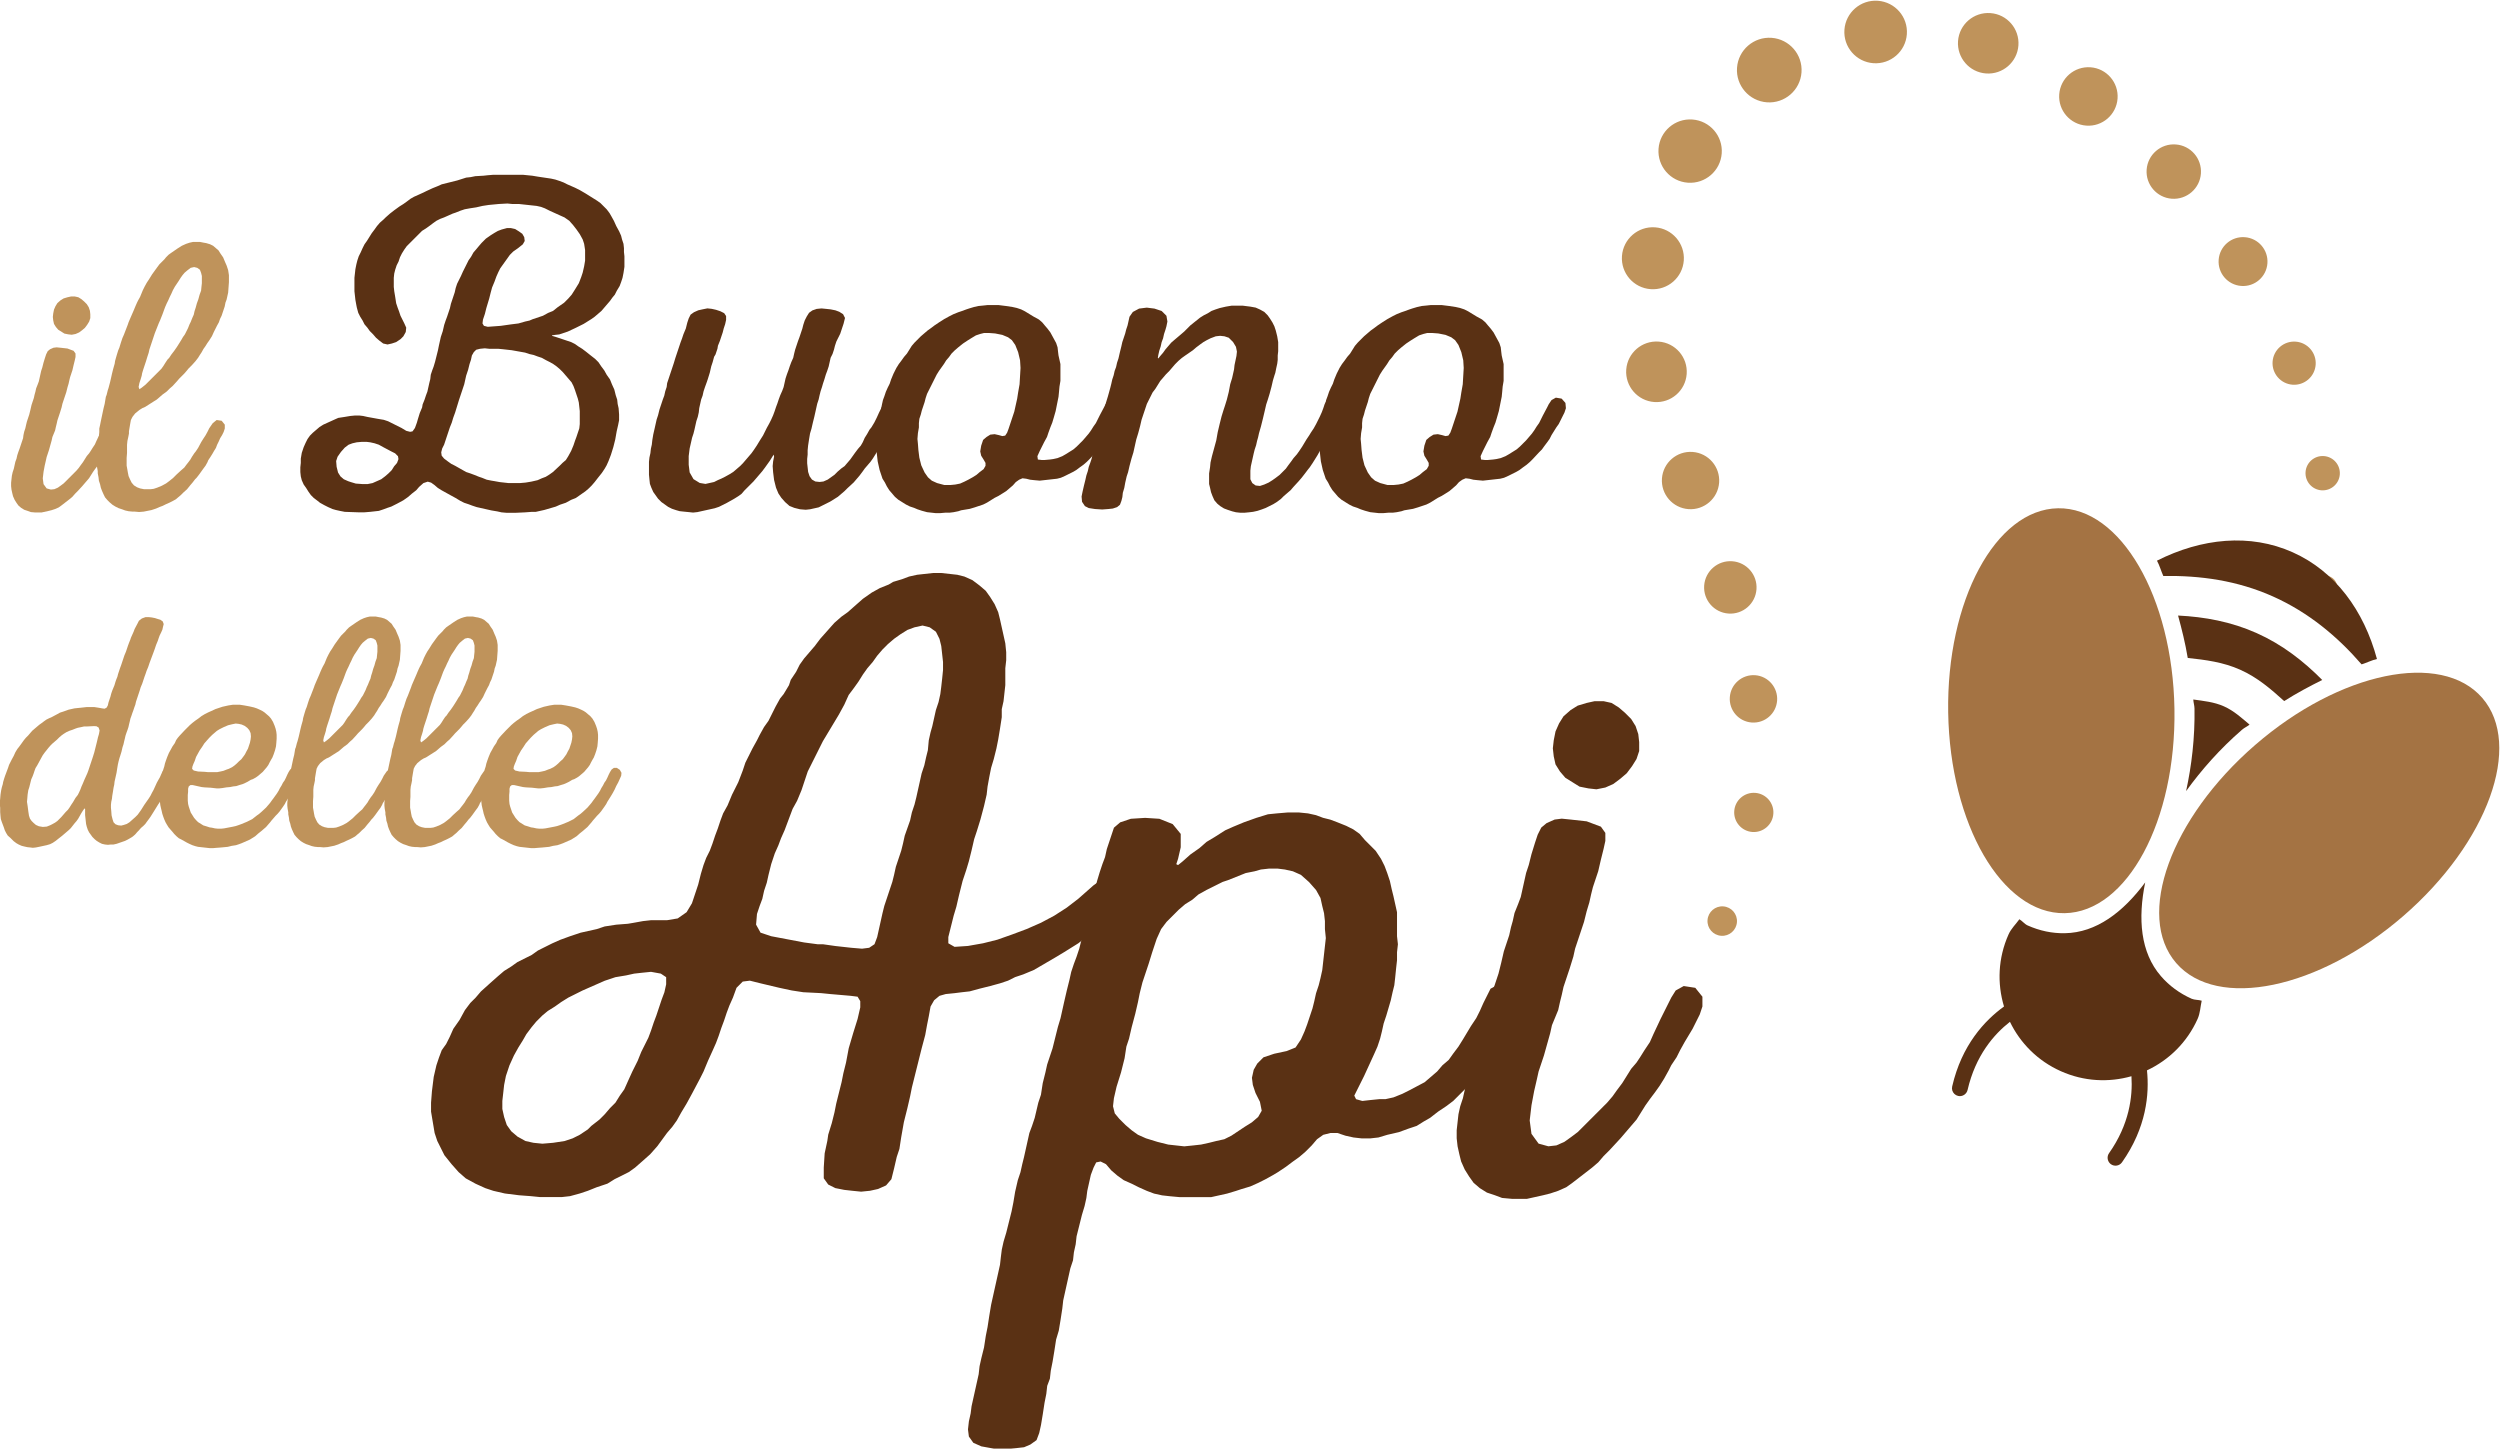 <svg xmlns="http://www.w3.org/2000/svg" xmlns:inkscape="http://www.inkscape.org/namespaces/inkscape" xmlns:sodipodi="http://sodipodi.sourceforge.net/DTD/sodipodi-0.dtd" inkscape:version="1.1 (c68e22c387, 2021-05-23)" sodipodi:docname="logo-il-buono-delle-api-minified.svg" viewBox="0 0 155.89 90.33"><defs><clipPath><path d="m0 0h174.48v174.48h-174.48z"></path></clipPath><clipPath><path d="m-81.132 338.81h344.85v-380.61h-344.85z"></path></clipPath><clipPath><path d="m263.72 338.81h-344.85v-380.61h344.85z"></path></clipPath><clipPath id="clipPath50"><path d="M 0,174.476 H 174.476 V 0 H 0 Z"></path></clipPath><clipPath><path d="m150.48 92.048h17.053v-15.701h-17.053z"></path></clipPath><clipPath><path d="m88.025 68.028h17.053v-15.701h-17.053z"></path></clipPath><clipPath><path d="m52.54 34.388h10.638v-10.753h-10.638z"></path></clipPath><clipPath><path d="m91.053 160.66h10.973v-9.245h-10.973z"></path></clipPath><clipPath><path d="m21.699 82.427h14.776v-15.108h-14.776z"></path></clipPath><clipPath><path d="m139.22 166.96h12.439v-12.718h-12.439z"></path></clipPath><clipPath><path d="m1.014 127.51h29.146v-29.146h-29.146z"></path></clipPath><clipPath><path d="m29.909 59.995h18.434v-18.434h-18.434z"></path></clipPath><clipPath><path d="m56.988 154.24h24.618v-24.617h-24.618z"></path></clipPath><clipPath><path d="m79.024 38.766h24.617v-24.618h-24.617z"></path></clipPath><clipPath><path d="m142.12 61.537h29.146v-29.146h-29.146z"></path></clipPath><clipPath><path d="m131.75 140.48h16.467v-16.466h-16.467z"></path></clipPath><clipPath><path d="m96.882 144.87h15.549v-15.549h-15.549z"></path></clipPath><clipPath><path d="m11.365 28.872h15.55v-15.549h-15.55z"></path></clipPath><clipPath><path d="m124.36 28.914h18.706v-18.706h-18.706z"></path></clipPath><clipPath><path d="m17.008 162.36h28.513v-28.513h-28.513z"></path></clipPath><clipPath id="clipPath858"><path d="M 0,174.476 H 174.476 V 0 H 0 Z"></path></clipPath></defs><g transform="matrix(1.333 0 0 -1.333 -38.372 167.26)" inkscape:groupmode="layer" inkscape:label="logo fondo"><g clip-path="url(#clipPath50)"><g transform="translate(109.3 81.701)"><path d="m0 0c0.38-0.028 0.71 0.258 0.738 0.638s-0.258 0.71-0.638 0.738c-0.38 0.027-0.71-0.258-0.738-0.639-0.028-0.38 0.258-0.71 0.638-0.737" fill="#bf935b"></path></g><g transform="translate(110.76 86.557)"><path d="m0 0c0.506-0.036 0.944 0.344 0.981 0.849 0.038 0.505-0.342 0.944-0.848 0.981-0.505 0.036-0.945-0.343-0.981-0.849-0.037-0.504 0.343-0.944 0.848-0.981" fill="#bf935b"></path></g><g transform="translate(110.73 91.678)"><path d="M 0,0 C 0.611,-0.045 1.143,0.415 1.187,1.025 1.231,1.637 0.772,2.168 0.161,2.213 -0.45,2.257 -0.981,1.798 -1.025,1.187 -1.07,0.575 -0.611,0.044 0,0" fill="#bf935b"></path></g><g transform="translate(109.64 96.775)"><path d="m0 0c0.676-0.049 1.264 0.459 1.312 1.135 0.049 0.676-0.458 1.263-1.134 1.312s-1.263-0.459-1.313-1.135c-0.049-0.675 0.459-1.263 1.135-1.312" fill="#bf935b"></path></g><g transform="translate(107.77 101.66)"><path d="m0 0c0.739-0.054 1.381 0.502 1.435 1.24 0.053 0.739-0.501 1.381-1.24 1.435s-1.382-0.502-1.435-1.24c-0.054-0.739 0.502-1.381 1.24-1.435" fill="#bf935b"></path></g><g transform="translate(106.17 106.67)"><path d="m0 0c0.781-0.057 1.46 0.53 1.517 1.311s-0.53 1.46-1.311 1.516c-0.781 0.057-1.46-0.53-1.517-1.31-0.056-0.782 0.531-1.46 1.311-1.517" fill="#bf935b"></path></g><g transform="translate(106 111.95)"><path d="M 0,0 C 0.799,-0.059 1.493,0.542 1.552,1.341 1.609,2.139 1.009,2.834 0.211,2.892 -0.588,2.95 -1.282,2.35 -1.341,1.551 -1.398,0.752 -0.799,0.058 0,0" fill="#bf935b"></path></g><g transform="translate(107.74 116.93)"><path d="m0 0c0.816-0.06 1.526 0.554 1.586 1.37 0.06 0.817-0.554 1.526-1.371 1.586s-1.527-0.554-1.585-1.37c-0.06-0.817 0.554-1.527 1.37-1.586" fill="#bf935b"></path></g><g transform="translate(111.44 120.69)"><path d="m0 0c0.833-0.061 1.558 0.566 1.618 1.399 0.061 0.833-0.565 1.557-1.398 1.618-0.833 0.06-1.558-0.566-1.618-1.399-0.061-0.833 0.565-1.556 1.398-1.618" fill="#bf935b"></path></g><g transform="translate(116.42 122.52)"><path d="m0 0c0.806-0.059 1.508 0.548 1.566 1.354 0.059 0.806-0.547 1.507-1.354 1.566s-1.508-0.547-1.566-1.354c-0.059-0.806 0.547-1.507 1.354-1.566" fill="#bf935b"></path></g><g transform="translate(121.69 122.04)"><path d="m0 0c0.779-0.057 1.458 0.529 1.515 1.31 0.056 0.78-0.53 1.458-1.31 1.514-0.78 0.057-1.458-0.529-1.515-1.309-0.056-0.78 0.53-1.458 1.31-1.515" fill="#bf935b"></path></g><g transform="translate(126.38 119.6)"><path d="M 0,0 C 0.753,-0.055 1.408,0.512 1.463,1.265 1.518,2.019 0.951,2.674 0.198,2.729 -0.556,2.783 -1.211,2.217 -1.266,1.463 -1.32,0.71 -0.754,0.055 0,0" fill="#bf935b"></path></g><g transform="translate(130.38 116.18)"><path d="m0 0c0.701-0.051 1.312 0.477 1.362 1.178 0.051 0.701-0.475 1.31-1.176 1.361-0.702 0.052-1.312-0.476-1.363-1.177s0.476-1.31 1.177-1.362" fill="#bf935b"></path></g><g transform="translate(133.63 112.1)"><path d="m0 0c0.63-0.046 1.177 0.428 1.223 1.058 0.046 0.629-0.428 1.177-1.058 1.223s-1.178-0.427-1.223-1.057c-0.046-0.63 0.427-1.178 1.058-1.224" fill="#bf935b"></path></g><g transform="translate(136.03 107.48)"><path d="m0 0c0.556-0.04 1.039 0.378 1.08 0.935 0.04 0.555-0.378 1.04-0.934 1.08s-1.04-0.378-1.081-0.934c-0.04-0.557 0.378-1.04 0.935-1.081" fill="#bf935b"></path></g><g transform="translate(137.38 102.54)"><path d="m0 0c0.442-0.032 0.827 0.3 0.859 0.742 0.033 0.443-0.3 0.827-0.743 0.86-0.442 0.032-0.827-0.3-0.859-0.743-0.032-0.442 0.301-0.827 0.743-0.859" fill="#bf935b"></path></g><g transform="translate(137.52 97.429)"><path d="m0 0c0.309-0.022 0.578 0.21 0.601 0.519 0.022 0.309-0.21 0.578-0.52 0.6-0.309 0.023-0.578-0.21-0.601-0.519-0.022-0.309 0.21-0.578 0.52-0.6" fill="#bf935b"></path></g></g><g transform="matrix(1 0 0 -1 42.984 101.69)" fill="#5a3114" aria-label="Buono"><path d="m1.93 0.157 0.628 0.022h0.292l0.269-0.022 0.404-0.045 0.202-0.067 0.179-0.067 0.202-0.067 0.269-0.135 0.292-0.157 0.224-0.157 0.179-0.157 0.202-0.157 0.135-0.157 0.202-0.179 0.202-0.067 0.157 0.045 0.157 0.112 0.157 0.135 0.179 0.112 0.404 0.224 0.247 0.135 0.224 0.135 0.179 0.09 0.202 0.067 0.179 0.067 0.202 0.067 0.696 0.157 0.269 0.045 0.202 0.045 0.247 0.022h0.381l0.471-0.022 0.292-0.022h0.202l0.404-0.09 0.538-0.157 0.202-0.09 0.269-0.09 0.247-0.135 0.224-0.09 0.449-0.314 0.157-0.135 0.135-0.135 0.135-0.157 0.157-0.202 0.179-0.224 0.135-0.202 0.09-0.157 0.09-0.202 0.112-0.292 0.112-0.359 0.09-0.359 0.067-0.381 0.067-0.292 0.045-0.224v-0.269l-0.022-0.292-0.045-0.202-0.022-0.202-0.067-0.202-0.067-0.269-0.112-0.247-0.09-0.224-0.157-0.224-0.112-0.202-0.135-0.179-0.135-0.202-0.157-0.157-0.202-0.157-0.224-0.179-0.179-0.135-0.179-0.112-0.157-0.112-0.179-0.09-0.74-0.247-0.157-0.045v-0.022l0.135-0.022 0.202-0.022 0.404-0.135 0.381-0.179 0.359-0.179 0.359-0.224 0.157-0.112 0.314-0.269 0.404-0.471 0.112-0.157 0.112-0.135 0.09-0.179 0.135-0.224 0.067-0.179 0.067-0.202 0.045-0.224 0.045-0.292v-0.494l-0.022-0.202v-0.179l-0.022-0.202-0.067-0.202-0.045-0.179-0.09-0.202-0.135-0.247-0.112-0.247-0.112-0.202-0.09-0.157-0.135-0.179-0.292-0.292-0.157-0.112-0.538-0.337-0.269-0.157-0.224-0.112-0.359-0.157-0.179-0.09-0.179-0.067-0.202-0.067-0.202-0.045-0.606-0.09-0.269-0.045-0.449-0.045h-1.369l-0.269 0.022-0.202 0.022-0.381 0.022-0.224 0.045-0.202 0.022-0.426 0.135-0.718 0.179-0.202 0.09-0.224 0.09-0.292 0.135-0.135 0.067-0.247 0.112-0.202 0.09-0.157 0.09-0.179 0.135-0.157 0.112-0.179 0.112-0.247 0.179-0.202 0.157-0.202 0.179-0.09 0.09-0.179 0.157-0.135 0.157-0.112 0.157-0.135 0.179-0.224 0.359-0.112 0.157-0.09 0.179-0.09 0.202-0.09 0.179-0.067 0.202-0.045 0.179-0.045 0.224-0.045 0.404v0.628l0.045 0.404 0.045 0.247 0.022 0.112 0.067 0.247 0.09 0.179 0.112 0.179 0.09 0.179 0.135 0.157 0.112 0.157 0.157 0.157 0.135 0.157 0.157 0.135 0.179 0.135 0.202 0.045 0.202-0.045 0.202-0.067 0.202-0.135 0.135-0.135 0.112-0.202 0.022-0.202-0.09-0.202-0.179-0.359-0.067-0.202-0.067-0.179-0.067-0.202-0.045-0.292-0.045-0.269-0.022-0.202v-0.426l0.022-0.202 0.045-0.179 0.067-0.202 0.09-0.179 0.067-0.202 0.09-0.179 0.112-0.179 0.112-0.157 0.718-0.718 0.179-0.112 0.157-0.112 0.179-0.135 0.157-0.112 0.179-0.09 0.179-0.067 0.404-0.179 0.135-0.045 0.224-0.09 0.202-0.067 0.247-0.045 0.292-0.045 0.292-0.067 0.292-0.045 0.471-0.045 0.404-0.022 0.224 0.022h0.314l0.83 0.09 0.202 0.045 0.179 0.067 0.224 0.112 0.494 0.224 0.202 0.09 0.224 0.157 0.179 0.202 0.157 0.202 0.157 0.224 0.135 0.247 0.067 0.202 0.045 0.292v0.494l-0.045 0.269-0.067 0.292-0.067 0.202-0.112 0.292-0.179 0.292-0.157 0.247-0.157 0.179-0.202 0.202-0.292 0.202-0.224 0.179-0.224 0.09-0.247 0.135-0.471 0.157-0.157 0.067-0.202 0.045-0.314 0.09-0.359 0.045-0.471 0.067-0.606 0.045-0.179-0.045-0.067-0.112 0.022-0.179 0.09-0.269 0.067-0.269 0.135-0.449 0.067-0.269 0.067-0.247 0.112-0.269 0.09-0.247 0.09-0.202 0.09-0.179 0.449-0.628 0.157-0.157 0.224-0.157 0.224-0.179 0.09-0.157-0.022-0.179-0.09-0.157-0.157-0.112-0.179-0.112-0.202-0.045h-0.179l-0.247 0.067-0.179 0.067-0.157 0.09-0.179 0.112-0.224 0.157-0.202 0.202-0.135 0.157-0.112 0.135-0.135 0.157-0.112 0.202-0.112 0.157-0.269 0.538-0.09 0.202-0.179 0.359-0.067 0.202-0.045 0.202-0.179 0.538-0.045 0.202-0.135 0.404-0.067 0.179-0.067 0.202-0.067 0.292-0.09 0.269-0.09 0.404-0.045 0.224-0.135 0.538-0.067 0.224-0.067 0.179-0.067 0.202-0.022 0.202-0.045 0.179-0.09 0.404-0.067 0.179-0.067 0.202-0.09 0.224-0.022 0.135-0.112 0.269-0.09 0.292-0.045 0.157-0.09 0.247-0.112 0.157-0.112 0.022-0.179-0.045-0.224-0.135-0.628-0.314-0.202-0.067-0.269-0.045-0.494-0.09-0.202-0.045-0.179-0.022h-0.202l-0.224 0.022-0.269 0.045-0.292 0.045-0.202 0.09-0.494 0.224-0.179 0.112-0.314 0.269-0.135 0.135-0.112 0.157-0.09 0.179-0.09 0.202-0.09 0.269-0.045 0.269v0.202l-0.022 0.202v0.224l0.022 0.202 0.045 0.179 0.09 0.202 0.112 0.157 0.112 0.179 0.112 0.157 0.135 0.135 0.179 0.135 0.112 0.09 0.202 0.112 0.179 0.09 0.202 0.09 0.157 0.045 0.202 0.045zm5.946-7.314 0.09-0.157 0.112-0.112 0.179-0.045 0.224-0.022 0.202 0.022h0.426l0.224 0.022 0.404 0.045 0.628 0.112 0.202 0.067 0.202 0.045 0.179 0.067 0.202 0.067 0.202 0.112 0.179 0.09 0.157 0.09 0.157 0.112 0.157 0.135 0.135 0.135 0.404 0.471 0.09 0.179 0.067 0.179 0.135 0.404 0.045 0.179 0.045 0.404v0.606l-0.022 0.202-0.135 0.404-0.067 0.179-0.067 0.202-0.112 0.269-0.135 0.247-0.112 0.179-0.157 0.135-0.135 0.135-0.314 0.292-0.157 0.112-0.179 0.112-0.179 0.067-0.202 0.09-0.292 0.067-0.269 0.045-0.247 0.022h-0.561l-0.404-0.045-0.247-0.045-0.135-0.022-0.224-0.045-0.224-0.09-0.135-0.045-0.224-0.09-0.179-0.067-0.202-0.067-0.516-0.292-0.179-0.09-0.157-0.112-0.179-0.135-0.112-0.135-0.022-0.157 0.045-0.179 0.09-0.179 0.269-0.808 0.09-0.224 0.067-0.224 0.09-0.247 0.179-0.583 0.247-0.74 0.09-0.404 0.09-0.269 0.067-0.269 0.067-0.202zm-5.385 4.061 0.247-0.022h0.202l0.179 0.022 0.202 0.045 0.202 0.067 0.202 0.112 0.381 0.202 0.179 0.09 0.135 0.135 0.022 0.135-0.067 0.179-0.135 0.157-0.112 0.179-0.157 0.157-0.157 0.135-0.179 0.135-0.404 0.179-0.224 0.045h-0.269l-0.292-0.022-0.224-0.067-0.135-0.045-0.202-0.09-0.157-0.135-0.112-0.179-0.067-0.269-0.022-0.269 0.067-0.202 0.157-0.224 0.179-0.202 0.179-0.135 0.179-0.067z"></path><path d="m23.806-9.267-0.157 0.112-0.112 0.179-0.09 0.179-0.067 0.202-0.045 0.179-0.135 0.404-0.067 0.179-0.135 0.404-0.045 0.179-0.045 0.202-0.09 0.202-0.067 0.179-0.067 0.202-0.067 0.179-0.067 0.202-0.09 0.404-0.067 0.179-0.09 0.202-0.067 0.179-0.067 0.202-0.067 0.179-0.067 0.202-0.067 0.179-0.09 0.202-0.09 0.179-0.112 0.202-0.179 0.359-0.157 0.247-0.135 0.224-0.135 0.202-0.112 0.157-0.404 0.471-0.135 0.135-0.314 0.269-0.179 0.112-0.202 0.112-0.179 0.09-0.157 0.067-0.179 0.09-0.404 0.09-0.269-0.045-0.292-0.179-0.179-0.314-0.045-0.359v-0.404l0.045-0.359 0.067-0.292 0.045-0.202 0.067-0.202 0.045-0.179 0.09-0.404 0.067-0.202 0.045-0.202 0.022-0.202 0.09-0.404 0.067-0.179 0.045-0.202 0.067-0.202 0.09-0.247 0.045-0.135 0.09-0.292 0.067-0.292 0.067-0.202 0.067-0.247 0.067-0.112 0.09-0.269 0.022-0.135 0.09-0.224 0.135-0.404 0.045-0.179 0.067-0.202 0.045-0.202v-0.179l-0.09-0.135-0.179-0.09-0.202-0.067-0.202-0.045-0.202-0.022-0.224 0.045-0.202 0.045-0.202 0.09-0.157 0.112-0.09 0.179-0.067 0.202-0.067 0.269-0.112 0.269-0.067 0.202-0.067 0.179-0.247 0.74-0.067 0.224-0.314 0.942-0.022 0.179-0.067 0.202-0.045 0.202-0.067 0.179-0.157 0.471-0.067 0.269-0.067 0.202-0.09 0.404-0.067 0.292-0.045 0.269-0.022 0.202-0.045 0.202-0.022 0.202-0.045 0.202-0.022 0.202v0.606l0.022 0.224 0.022 0.202 0.067 0.179 0.09 0.202 0.224 0.314 0.157 0.157 0.314 0.224 0.179 0.09 0.202 0.067 0.157 0.045 0.202 0.022 0.224 0.022 0.202 0.022 0.202-0.022 0.808-0.179 0.202-0.067 0.359-0.179 0.359-0.202 0.179-0.112 0.157-0.112 0.135-0.157 0.426-0.426 0.404-0.471 0.135-0.179 0.224-0.314 0.112-0.179 0.067-0.112 0.022 0.09-0.045 0.224-0.022 0.224 0.022 0.292 0.045 0.359 0.09 0.359 0.112 0.269 0.135 0.202 0.179 0.202 0.202 0.179 0.224 0.09 0.269 0.067 0.269 0.022 0.202-0.022 0.404-0.09 0.538-0.269 0.359-0.224 0.314-0.269 0.135-0.135 0.292-0.269 0.269-0.314 0.135-0.179 0.112-0.157 0.269-0.314 0.112-0.157 0.224-0.359 0.112-0.157 0.224-0.359 0.09-0.179 0.067-0.202 0.179-0.359 0.112-0.179 0.112-0.157 0.09-0.179 0.067-0.202-0.022-0.224-0.179-0.224-0.269-0.067-0.179 0.112-0.135 0.179-0.202 0.404-0.112 0.247-0.112 0.224-0.135 0.224-0.09 0.112-0.112 0.202-0.112 0.179-0.09 0.202-0.09 0.157-0.135 0.157-0.135 0.179-0.224 0.314-0.269 0.314-0.157 0.112-0.157 0.135-0.157 0.157-0.314 0.224-0.202 0.09-0.179 0.022-0.202-0.022-0.157-0.09-0.112-0.157-0.067-0.202-0.045-0.404v-0.202l0.022-0.202v-0.202l0.022-0.224 0.045-0.292 0.045-0.269 0.067-0.224 0.067-0.292 0.067-0.269 0.135-0.606 0.067-0.202 0.045-0.202 0.045-0.179 0.067-0.202 0.045-0.157 0.067-0.202 0.067-0.224 0.067-0.179 0.067-0.202 0.09-0.404 0.09-0.179 0.067-0.202 0.045-0.179 0.067-0.202 0.179-0.359 0.157-0.471 0.067-0.269-0.09-0.179-0.179-0.112-0.179-0.067-0.224-0.045-0.202-0.022-0.224-0.022-0.224 0.022z"></path><path d="m33.319-1.234 0.157-0.112 0.157-0.067 0.179 0.022 0.179 0.045 0.202 0.022 0.247 0.022 0.808-0.09 0.179-0.045 0.202-0.09 0.359-0.179 0.157-0.09 0.179-0.135 0.157-0.112 0.157-0.135 0.135-0.135 0.292-0.314 0.135-0.135 0.112-0.157 0.135-0.179 0.112-0.157 0.09-0.179 0.224-0.359 0.112-0.157 0.269-0.538 0.067-0.202-0.022-0.247-0.179-0.202-0.269-0.045-0.202 0.112-0.135 0.202-0.067 0.135-0.202 0.381-0.179 0.359-0.112 0.157-0.112 0.179-0.112 0.157-0.269 0.314-0.292 0.292-0.157 0.135-0.359 0.224-0.157 0.09-0.224 0.09-0.202 0.045-0.157 0.022-0.247 0.022h-0.135l-0.179-0.022-0.022-0.157 0.112-0.247 0.202-0.404 0.135-0.247 0.067-0.202 0.09-0.247 0.09-0.224 0.067-0.224 0.09-0.314 0.135-0.673 0.022-0.224 0.022-0.247 0.045-0.269v-0.785l-0.09-0.404-0.022-0.179-0.022-0.202-0.067-0.202-0.269-0.494-0.135-0.179-0.135-0.157-0.112-0.135-0.157-0.135-0.247-0.135-0.404-0.247-0.179-0.09-0.202-0.067-0.202-0.045-0.292-0.045-0.359-0.045h-0.516l-0.202 0.022-0.224 0.022-0.202 0.045-0.224 0.067-0.135 0.045-0.247 0.09-0.135 0.045-0.224 0.09-0.179 0.09-0.247 0.135-0.247 0.157-0.202 0.135-0.179 0.135-0.157 0.112-0.314 0.269-0.292 0.292-0.135 0.157-0.224 0.359-0.135 0.157-0.112 0.157-0.135 0.179-0.112 0.179-0.135 0.269-0.112 0.269-0.067 0.202-0.09 0.179-0.09 0.202-0.067 0.202-0.067 0.179-0.045 0.202-0.045 0.224-0.067 0.404-0.045 0.202-0.045 0.179-0.045 0.202v0.628l-0.022 0.202 0.022 0.224 0.045 0.404 0.09 0.404 0.135 0.404 0.112 0.179 0.09 0.179 0.112 0.179 0.269 0.314 0.157 0.135 0.359 0.224 0.179 0.09 0.202 0.067 0.157 0.067 0.202 0.067 0.247 0.067 0.404 0.045h0.202l0.247-0.022h0.202l0.179-0.022 0.224-0.045 0.135-0.045 0.404-0.067 0.224-0.067 0.404-0.135 0.179-0.09 0.359-0.224 0.179-0.09 0.359-0.224 0.314-0.269zm-4.532-2.558v-0.202l0.022-0.202 0.067-0.202 0.045-0.179 0.135-0.404 0.045-0.179 0.067-0.202 0.449-0.897 0.112-0.179 0.224-0.314 0.112-0.179 0.135-0.157 0.112-0.157 0.157-0.157 0.157-0.135 0.224-0.179 0.202-0.135 0.179-0.112 0.224-0.135 0.202-0.067 0.179-0.045h0.224l0.292 0.022 0.337 0.067 0.269 0.112 0.179 0.135 0.157 0.224 0.135 0.337 0.09 0.381 0.022 0.359-0.045 0.763-0.067 0.381-0.045 0.292-0.135 0.606-0.269 0.808-0.067 0.179-0.09 0.135-0.135 0.022-0.157-0.045-0.202-0.045-0.202 0.022-0.179 0.112-0.157 0.135-0.09 0.269-0.045 0.269 0.045 0.202 0.112 0.179 0.09 0.157v0.135l-0.09 0.157-0.179 0.135-0.157 0.135-0.179 0.112-0.202 0.112-0.179 0.09-0.202 0.09-0.224 0.045-0.224 0.022h-0.292l-0.337-0.09-0.247-0.112-0.179-0.157-0.157-0.224-0.157-0.337-0.09-0.359-0.045-0.359-0.022-0.292-0.022-0.224 0.022-0.269z"></path><path d="m42.676-8.055 0.202-0.022 0.202 0.022 0.202 0.067 0.202 0.202 0.135 0.224 0.045 0.224-0.022 0.202-0.09 0.426-0.022 0.202-0.09 0.404-0.09 0.292-0.067 0.359-0.09 0.359-0.09 0.292-0.067 0.202-0.09 0.292-0.09 0.359-0.09 0.381-0.067 0.381-0.202 0.74-0.067 0.292-0.022 0.224-0.045 0.292v0.494l0.045 0.179 0.045 0.202 0.067 0.179 0.09 0.202 0.135 0.157 0.135 0.112 0.179 0.112 0.179 0.067 0.202 0.067 0.179 0.045 0.202 0.022h0.202l0.224-0.022 0.179-0.022 0.202-0.045 0.202-0.067 0.179-0.067 0.359-0.179 0.179-0.112 0.179-0.135 0.135-0.135 0.314-0.269 0.135-0.157 0.247-0.269 0.135-0.157 0.157-0.202 0.135-0.179 0.09-0.112 0.135-0.202 0.224-0.359 0.112-0.202 0.045-0.135 0.224-0.404 0.067-0.135 0.135-0.202 0.09-0.179 0.112-0.179 0.09-0.179 0.09-0.202 0.09-0.179 0.067-0.202v-0.224l-0.179-0.224-0.292-0.067-0.202 0.135-0.112 0.179-0.067 0.202-0.067 0.179-0.09 0.202-0.179 0.359-0.112 0.202-0.135 0.202-0.067 0.112-0.135 0.202-0.202 0.337-0.135 0.202-0.112 0.157-0.157 0.179-0.112 0.157-0.135 0.179-0.112 0.157-0.292 0.292-0.179 0.135-0.157 0.112-0.179 0.112-0.202 0.09-0.202 0.067-0.202-0.022-0.157-0.112-0.09-0.179v-0.404l0.022-0.202 0.135-0.606 0.045-0.179 0.067-0.202 0.045-0.202 0.045-0.157 0.045-0.202 0.09-0.314 0.09-0.359 0.09-0.381 0.067-0.292 0.067-0.202 0.09-0.292 0.09-0.337 0.067-0.292 0.067-0.224 0.045-0.135 0.045-0.224 0.045-0.202 0.022-0.179v-0.202l0.022-0.202v-0.426l-0.045-0.269-0.067-0.269-0.067-0.202-0.09-0.179-0.112-0.179-0.112-0.157-0.157-0.157-0.202-0.112-0.202-0.09-0.247-0.045-0.359-0.045h-0.516l-0.269 0.045-0.292 0.067-0.202 0.067-0.179 0.067-0.179 0.112-0.179 0.09-0.179 0.112-0.449 0.359-0.292 0.292-0.157 0.135-0.292 0.247-0.157 0.135-0.269 0.314-0.112 0.157-0.135 0.157-0.09 0.112-0.022-0.022 0.022-0.135 0.045-0.202 0.067-0.202 0.045-0.202 0.067-0.179 0.045-0.202 0.067-0.202 0.045-0.157 0.045-0.224-0.045-0.269-0.224-0.224-0.337-0.112-0.359-0.045-0.359 0.045-0.292 0.157-0.157 0.224-0.09 0.404-0.067 0.202-0.045 0.179-0.135 0.404-0.045 0.202-0.067 0.269-0.067 0.292-0.067 0.202-0.045 0.202-0.067 0.179-0.045 0.202-0.067 0.202-0.045 0.202-0.045 0.179-0.112 0.404-0.09 0.292-0.067 0.269-0.067 0.202-0.045 0.202-0.067 0.202-0.022 0.202-0.045 0.179-0.09 0.404-0.067 0.179-0.067 0.202-0.045 0.202-0.045 0.179-0.045 0.202-0.067 0.202-0.067 0.179-0.045 0.202-0.067 0.202-0.045 0.202-0.067 0.269-0.067 0.292-0.045 0.224 0.022 0.247 0.135 0.202 0.179 0.09 0.292 0.045 0.337 0.022 0.292-0.022 0.202-0.022 0.202-0.067 0.135-0.112 0.067-0.179 0.045-0.179 0.022-0.202 0.067-0.224 0.045-0.247 0.067-0.292 0.067-0.202 0.067-0.292 0.09-0.337 0.09-0.292 0.135-0.606 0.09-0.292 0.09-0.337 0.067-0.292 0.247-0.74 0.269-0.538 0.135-0.179 0.224-0.359 0.269-0.314 0.157-0.157 0.269-0.314 0.157-0.157 0.157-0.135 0.157-0.112 0.359-0.247 0.157-0.135 0.179-0.135 0.157-0.112 0.157-0.09 0.179-0.09z"></path><path d="m54.051-1.234 0.157-0.112 0.157-0.067 0.179 0.022 0.179 0.045 0.202 0.022 0.247 0.022 0.808-0.09 0.179-0.045 0.202-0.09 0.359-0.179 0.157-0.09 0.179-0.135 0.157-0.112 0.157-0.135 0.135-0.135 0.292-0.314 0.135-0.135 0.112-0.157 0.135-0.179 0.112-0.157 0.09-0.179 0.224-0.359 0.112-0.157 0.269-0.538 0.067-0.202-0.022-0.247-0.179-0.202-0.269-0.045-0.202 0.112-0.135 0.202-0.067 0.135-0.202 0.381-0.179 0.359-0.112 0.157-0.112 0.179-0.112 0.157-0.269 0.314-0.292 0.292-0.157 0.135-0.359 0.224-0.157 0.09-0.224 0.09-0.202 0.045-0.157 0.022-0.247 0.022h-0.135l-0.179-0.022-0.022-0.157 0.112-0.247 0.202-0.404 0.135-0.247 0.067-0.202 0.09-0.247 0.09-0.224 0.067-0.224 0.09-0.314 0.135-0.673 0.022-0.224 0.022-0.247 0.045-0.269v-0.785l-0.09-0.404-0.022-0.179-0.022-0.202-0.067-0.202-0.269-0.494-0.135-0.179-0.135-0.157-0.112-0.135-0.157-0.135-0.247-0.135-0.404-0.247-0.179-0.09-0.202-0.067-0.202-0.045-0.292-0.045-0.359-0.045h-0.516l-0.202 0.022-0.224 0.022-0.202 0.045-0.224 0.067-0.135 0.045-0.247 0.09-0.135 0.045-0.224 0.09-0.179 0.09-0.247 0.135-0.247 0.157-0.202 0.135-0.179 0.135-0.157 0.112-0.314 0.269-0.292 0.292-0.135 0.157-0.224 0.359-0.135 0.157-0.112 0.157-0.135 0.179-0.112 0.179-0.135 0.269-0.112 0.269-0.067 0.202-0.09 0.179-0.09 0.202-0.067 0.202-0.067 0.179-0.045 0.202-0.045 0.224-0.067 0.404-0.045 0.202-0.045 0.179-0.045 0.202v0.628l-0.022 0.202 0.022 0.224 0.045 0.404 0.09 0.404 0.135 0.404 0.112 0.179 0.09 0.179 0.112 0.179 0.269 0.314 0.157 0.135 0.359 0.224 0.179 0.09 0.202 0.067 0.157 0.067 0.202 0.067 0.247 0.067 0.404 0.045h0.202l0.247-0.022h0.202l0.179-0.022 0.224-0.045 0.135-0.045 0.404-0.067 0.224-0.067 0.404-0.135 0.179-0.09 0.359-0.224 0.179-0.09 0.359-0.224 0.314-0.269zm-4.532-2.558v-0.202l0.022-0.202 0.067-0.202 0.045-0.179 0.135-0.404 0.045-0.179 0.067-0.202 0.449-0.897 0.112-0.179 0.224-0.314 0.112-0.179 0.135-0.157 0.112-0.157 0.157-0.157 0.157-0.135 0.224-0.179 0.202-0.135 0.179-0.112 0.224-0.135 0.202-0.067 0.179-0.045h0.224l0.292 0.022 0.337 0.067 0.269 0.112 0.179 0.135 0.157 0.224 0.135 0.337 0.09 0.381 0.022 0.359-0.045 0.763-0.067 0.381-0.045 0.292-0.135 0.606-0.269 0.808-0.067 0.179-0.09 0.135-0.135 0.022-0.157-0.045-0.202-0.045-0.202 0.022-0.179 0.112-0.157 0.135-0.09 0.269-0.045 0.269 0.045 0.202 0.112 0.179 0.09 0.157v0.135l-0.09 0.157-0.179 0.135-0.157 0.135-0.179 0.112-0.202 0.112-0.179 0.09-0.202 0.09-0.224 0.045-0.224 0.022h-0.292l-0.337-0.09-0.247-0.112-0.179-0.157-0.157-0.224-0.157-0.337-0.09-0.359-0.045-0.359-0.022-0.292-0.022-0.224 0.022-0.269z"></path></g><g clip-path="url(#clipPath858)"><g transform="translate(119.92 92.143)"><path d="m0 0c-0.085 5.229 2.215 9.509 5.137 9.557 2.923 0.047 5.361-4.154 5.447-9.384 0.086-5.231-2.214-9.509-5.137-9.557s-5.361 4.154-5.447 9.384" fill="#a47343"></path></g><g transform="translate(141.21 82.627)"><path d="m0 0c3.954 3.425 5.607 7.992 3.693 10.202-1.914 2.209-6.671 1.224-10.624-2.202-3.954-3.425-5.607-7.992-3.693-10.201 1.914-2.21 6.67-1.224 10.624 2.201" fill="#a47343"></path></g><g transform="translate(132.82 92.434)"><path d="m0 0c-0.467 0.208-0.952 0.252-1.435 0.321 7e-3 -0.148 0.054-0.271 0.057-0.423 0.022-1.376-0.134-2.666-0.393-3.862 0.718 0.991 1.576 1.968 2.615 2.869 0.114 0.1 0.238 0.146 0.353 0.241-0.373 0.314-0.73 0.645-1.197 0.854" fill="#5a3114"></path></g><g transform="translate(135.11 97.576)"><path d="m0 0c1.671-0.747 3.022-1.878 4.148-3.178 0.239 0.074 0.484 0.199 0.719 0.251-0.609 2.262-1.948 4.101-3.942 4.992-1.994 0.892-4.257 0.663-6.349-0.392 0.12-0.215 0.192-0.485 0.297-0.717 1.717 0.03 3.458-0.21 5.127-0.956" fill="#5a3114"></path></g><g transform="translate(134.35 95.861)"><path d="m0 0c-1.197 0.535-2.439 0.761-3.677 0.821 0.175-0.639 0.338-1.292 0.453-1.984 0.828-0.088 1.659-0.194 2.457-0.552 0.801-0.357 1.437-0.906 2.054-1.465 0.592 0.376 1.187 0.691 1.78 0.987-0.871 0.881-1.869 1.658-3.067 2.193" fill="#5a3114"></path></g><g transform="translate(128.05 71.104)"><path d="m0 0c1.146 1.627 1.284 3.198 1.169 4.302 1.016 0.476 1.874 1.302 2.368 2.406 0.124 0.277 0.128 0.567 0.192 0.852-0.147 0.048-0.331 0.031-0.47 0.092-0.564 0.252-1.05 0.608-1.437 1.057-0.962 1.11-1.083 2.689-0.736 4.385-1.032-1.389-2.289-2.353-3.758-2.376-0.593-0.012-1.182 0.113-1.745 0.365-0.14 0.063-0.248 0.211-0.383 0.288-0.17-0.237-0.383-0.433-0.507-0.711-0.493-1.104-0.536-2.295-0.212-3.37-0.899-0.649-1.978-1.801-2.424-3.74-0.031-0.132 0.012-0.262 0.103-0.35 0.046-0.045 0.107-0.078 0.174-0.094 0.198-0.046 0.397 0.08 0.443 0.279 0.372 1.609 1.23 2.601 1.982 3.188 0.479-0.991 1.296-1.826 2.381-2.31 1.082-0.484 2.246-0.536 3.303-0.235 0.063-0.955-0.103-2.259-1.048-3.6-0.107-0.153-0.083-0.356 0.045-0.481 0.014-0.012 0.028-0.025 0.043-0.036 0.168-0.118 0.4-0.078 0.517 0.089" fill="#5a3114"></path></g></g><g transform="matrix(1 0 0 -1 29.088 85.974)" fill="#bf935b" aria-label="delle"><path d="m0.819-4.883-0.155 0.216-0.093 0.124-0.062 0.077-0.093 0.155-0.077 0.17-0.093 0.17-0.124 0.247-0.046 0.139-0.139 0.371-0.046 0.139-0.046 0.155-0.015 0.093-0.046 0.155-0.031 0.139-0.031 0.201-0.015 0.185-0.015 0.155v0.139l0.015 0.139v0.201l0.015 0.185 0.015 0.139 0.046 0.139 0.093 0.247 0.046 0.139 0.062 0.124 0.077 0.124 0.139 0.124 0.139 0.139 0.124 0.093 0.108 0.062 0.139 0.062 0.124 0.031 0.139 0.031 0.139 0.015 0.124 0.015 0.139-0.015 0.155-0.031 0.355-0.077 0.155-0.046 0.124-0.062 0.139-0.093 0.155-0.124 0.139-0.108 0.325-0.278 0.093-0.093 0.17-0.216 0.093-0.108 0.077-0.108 0.139-0.247 0.077-0.124 0.077-0.108 0.031 0.015v0.294l0.046 0.417 0.031 0.124 0.046 0.139 0.062 0.124 0.155 0.216 0.108 0.108 0.093 0.077 0.124 0.077 0.124 0.062 0.139 0.031 0.139 0.015 0.139-0.015h0.124l0.139-0.031 0.402-0.139 0.124-0.062 0.108-0.062 0.124-0.077 0.108-0.093 0.108-0.124 0.062-0.062 0.108-0.124 0.108-0.093 0.093-0.093 0.077-0.108 0.093-0.124 0.077-0.108 0.155-0.247 0.201-0.325 0.093-0.139 0.185-0.371 0.062-0.093 0.093-0.201 0.093-0.17 0.077-0.155 0.077-0.185v-0.201l-0.108-0.155-0.185-0.031-0.17 0.124-0.077 0.17-0.062 0.139-0.062 0.108-0.077 0.139-0.155 0.34-0.077 0.139-0.062 0.124-0.077 0.124-0.216 0.309-0.155 0.247-0.155 0.216-0.108 0.108-0.278 0.247-0.124 0.077-0.139 0.046-0.124 0.031-0.139-0.015-0.124-0.046-0.093-0.093-0.046-0.139-0.046-0.185-0.015-0.201-0.015-0.155v-0.139l0.015-0.139 0.031-0.139 0.015-0.139 0.031-0.185 0.031-0.201 0.031-0.139 0.015-0.139 0.093-0.417 0.031-0.201 0.031-0.185 0.031-0.139 0.046-0.17 0.031-0.093 0.062-0.201 0.046-0.201 0.046-0.139 0.031-0.139 0.031-0.124 0.031-0.139 0.046-0.139 0.046-0.124 0.046-0.139 0.031-0.139 0.031-0.124 0.031-0.139 0.046-0.124 0.046-0.139 0.046-0.124 0.046-0.139 0.046-0.124 0.031-0.139 0.17-0.51 0.046-0.155 0.077-0.185 0.108-0.325 0.046-0.124 0.046-0.139 0.077-0.185 0.062-0.185 0.185-0.494 0.062-0.17 0.062-0.185 0.077-0.185 0.046-0.139 0.046-0.124 0.062-0.124 0.062-0.139 0.031-0.139 0.031-0.124-0.046-0.124-0.108-0.077-0.155-0.046-0.093-0.031-0.155-0.031-0.139-0.015h-0.155l-0.17 0.062-0.139 0.108-0.062 0.124-0.139 0.263-0.046 0.124-0.124 0.278-0.031 0.093-0.062 0.155-0.046 0.124-0.093 0.278-0.077 0.185-0.155 0.464-0.046 0.124-0.093 0.278-0.031 0.124-0.062 0.155-0.031 0.093-0.046 0.155-0.108 0.263-0.046 0.139-0.031 0.124-0.093 0.278-0.031 0.139-0.062 0.108-0.093 0.046-0.108-0.015-0.17-0.031-0.201-0.031h-0.355l-0.278 0.031-0.155 0.015-0.139 0.015-0.278 0.062-0.124 0.046-0.278 0.093-0.139 0.077-0.232 0.124-0.139 0.062-0.124 0.062-0.108 0.077-0.124 0.093-0.108 0.077-0.325 0.278-0.185 0.216-0.108 0.108zm3.384-0.649 0.108 0.062 0.046 0.139-0.031 0.17-0.046 0.155-0.046 0.201-0.124 0.494-0.062 0.201-0.216 0.649-0.046 0.124-0.062 0.139-0.077 0.17-0.077 0.185-0.062 0.139-0.046 0.124-0.062 0.139-0.062 0.124-0.108 0.139-0.108 0.185-0.093 0.139-0.077 0.124-0.077 0.108-0.108 0.108-0.093 0.108-0.108 0.124-0.185 0.185-0.108 0.077-0.139 0.077-0.093 0.046-0.155 0.062-0.185 0.015-0.185-0.031-0.139-0.062-0.108-0.093-0.093-0.093-0.077-0.108-0.046-0.139-0.031-0.201-0.031-0.247-0.031-0.201 0.015-0.155 0.015-0.185 0.031-0.201 0.046-0.139 0.093-0.371 0.062-0.139 0.046-0.124 0.046-0.139 0.046-0.124 0.077-0.124 0.185-0.34 0.077-0.139 0.077-0.108 0.185-0.232 0.093-0.108 0.093-0.093 0.216-0.185 0.108-0.108 0.108-0.093 0.108-0.077 0.124-0.077 0.139-0.062 0.139-0.046 0.155-0.062 0.093-0.031 0.155-0.031 0.139-0.031h0.139l0.294-0.015z"></path><path d="m12.316-3.848 0.077-0.139 0.046-0.077 0.062-0.155 0.062-0.185 0.046-0.185 0.015-0.155 0.015-0.201v-0.185l-0.015-0.139-0.031-0.139-0.046-0.139-0.077-0.185-0.093-0.155-0.093-0.108-0.216-0.185-0.093-0.062-0.124-0.062-0.139-0.062-0.139-0.046-0.201-0.046-0.247-0.046-0.201-0.031h-0.34l-0.201 0.031-0.278 0.062-0.325 0.108-0.201 0.093-0.139 0.062-0.155 0.077-0.155 0.093-0.139 0.108-0.155 0.108-0.139 0.108-0.124 0.108-0.232 0.232-0.232 0.247-0.093 0.108-0.077 0.108-0.062 0.139-0.108 0.155-0.093 0.17-0.077 0.139-0.077 0.185-0.062 0.17-0.046 0.139-0.031 0.139-0.046 0.139-0.031 0.139-0.046 0.124-0.093 0.417v0.139l-0.015 0.139v0.294l0.046 0.417 0.031 0.139 0.031 0.124 0.031 0.139 0.046 0.139 0.046 0.124 0.062 0.139 0.062 0.108 0.077 0.124 0.093 0.108 0.108 0.124 0.062 0.077 0.108 0.108 0.108 0.093 0.124 0.062 0.247 0.139 0.124 0.062 0.139 0.062 0.139 0.046 0.124 0.031 0.556 0.062h0.139l0.17-0.015 0.201-0.015 0.325-0.031 0.185-0.046 0.201-0.031 0.139-0.046 0.124-0.046 0.386-0.17 0.247-0.155 0.139-0.124 0.155-0.124 0.216-0.185 0.093-0.108 0.108-0.124 0.046-0.062 0.108-0.124 0.093-0.108 0.093-0.093 0.093-0.108 0.155-0.216 0.093-0.139 0.046-0.093 0.155-0.247 0.093-0.155 0.093-0.17 0.077-0.17 0.093-0.17 0.077-0.17 0.062-0.139 0.015-0.139-0.077-0.139-0.139-0.093h-0.139l-0.108 0.077-0.077 0.124-0.062 0.124-0.062 0.139-0.062 0.124-0.077 0.108-0.062 0.124-0.077 0.124-0.062 0.124-0.077 0.124-0.155 0.216-0.093 0.124-0.077 0.108-0.185 0.216-0.216 0.201-0.108 0.093-0.108 0.077-0.216 0.17-0.247 0.124-0.263 0.108-0.124 0.046-0.139 0.046-0.139 0.031-0.402 0.077-0.139 0.015h-0.155l-0.139-0.015-0.139-0.031-0.108-0.015-0.139-0.046-0.155-0.046-0.247-0.155-0.093-0.093-0.093-0.108-0.155-0.247-0.093-0.278-0.031-0.124-0.015-0.155v-0.263l0.015-0.155v-0.139l0.031-0.108 0.077-0.062h0.108l0.417 0.093 0.139 0.015 0.278 0.015 0.278 0.031h0.139l0.139-0.015 0.185-0.031 0.17-0.015 0.155-0.031 0.139-0.015 0.139-0.046 0.155-0.046 0.139-0.062 0.093-0.046 0.155-0.093 0.093-0.031 0.139-0.077 0.108-0.077 0.216-0.185 0.185-0.216 0.077-0.108zm-1.746-1.777 0.155-0.031 0.139 0.015 0.139 0.031 0.139 0.062 0.124 0.093 0.093 0.108 0.062 0.139 0.015 0.155-0.015 0.139-0.031 0.155-0.093 0.278-0.077 0.139-0.062 0.124-0.077 0.108-0.093 0.124-0.108 0.093-0.108 0.108-0.108 0.093-0.108 0.077-0.155 0.077-0.093 0.031-0.155 0.062-0.139 0.031-0.155 0.031h-0.433l-0.155-0.015-0.309-0.015-0.201-0.046-0.077-0.077 0.015-0.108 0.046-0.124 0.062-0.139 0.062-0.185 0.093-0.17 0.077-0.139 0.108-0.155 0.108-0.17 0.108-0.124 0.124-0.139 0.139-0.139 0.216-0.185 0.124-0.077 0.185-0.093 0.216-0.093z"></path><path d="m18.079-7.587 0.062-0.124 0.124-0.371 0.031-0.155 0.046-0.124 0.062-0.278 0.031-0.417v-0.278l-0.031-0.201-0.062-0.185-0.062-0.139-0.077-0.185-0.108-0.155-0.077-0.124-0.216-0.185-0.124-0.062-0.155-0.046-0.093-0.015-0.155-0.031h-0.278l-0.139 0.031-0.139 0.046-0.17 0.077-0.17 0.108-0.247 0.17-0.108 0.077-0.108 0.108-0.062 0.077-0.201 0.201-0.093 0.124-0.201 0.278-0.124 0.201-0.093 0.139-0.077 0.139-0.077 0.155-0.108 0.263-0.077 0.139-0.046 0.093-0.062 0.139-0.077 0.185-0.108 0.247-0.093 0.216-0.031 0.093-0.155 0.402-0.062 0.139-0.062 0.185-0.062 0.201-0.046 0.108-0.062 0.201-0.062 0.216-0.015 0.108-0.062 0.216-0.046 0.185-0.031 0.139-0.046 0.201-0.062 0.232-0.031 0.093-0.046 0.185-0.031 0.077-0.046 0.278-0.046 0.185-0.108 0.51-0.031 0.155-0.031 0.139v0.139l-0.015 0.185-0.046 0.34-0.015 0.201v0.093l-0.015 0.155-0.015 0.139v0.139l0.015 0.139 0.031 0.17v0.093l0.031 0.155 0.015 0.139 0.046 0.139 0.031 0.139 0.046 0.124 0.062 0.139 0.062 0.124 0.093 0.108 0.093 0.093 0.108 0.093 0.124 0.077 0.124 0.062 0.139 0.046 0.124 0.046 0.139 0.031 0.155 0.015h0.093l0.17 0.015 0.185-0.015 0.309-0.062 0.185-0.062 0.139-0.062 0.124-0.046 0.124-0.062 0.139-0.062 0.124-0.062 0.139-0.077 0.108-0.093 0.093-0.077 0.108-0.108 0.139-0.124 0.124-0.155 0.093-0.108 0.108-0.139 0.062-0.062 0.108-0.139 0.155-0.216 0.093-0.124 0.077-0.139 0.031-0.077 0.093-0.139 0.077-0.124 0.062-0.108 0.077-0.124 0.046-0.124 0.062-0.124 0.062-0.139 0.077-0.124 0.062-0.124 0.046-0.139v-0.155l-0.124-0.155-0.201-0.031-0.155 0.124-0.139 0.201-0.077 0.155-0.077 0.139-0.093 0.139-0.077 0.124-0.124 0.232-0.093 0.139-0.062 0.077-0.093 0.139-0.062 0.108-0.093 0.124-0.062 0.077-0.093 0.124-0.124 0.108-0.185 0.17-0.139 0.139-0.155 0.124-0.124 0.093-0.17 0.093-0.185 0.077-0.139 0.046-0.124 0.015h-0.263l-0.155-0.031-0.124-0.046-0.124-0.077-0.093-0.108-0.062-0.124-0.062-0.139-0.031-0.155-0.015-0.093-0.031-0.17v-0.309l0.015-0.201v-0.325l0.015-0.155 0.031-0.139 0.031-0.155v-0.093l0.046-0.278 0.031-0.17 0.062-0.124 0.108-0.139 0.17-0.139 0.124-0.077 0.108-0.046 0.34-0.216 0.124-0.077 0.232-0.201 0.17-0.124 0.124-0.124 0.108-0.093 0.17-0.185 0.093-0.108 0.201-0.201 0.108-0.124 0.062-0.077 0.139-0.139 0.139-0.155 0.108-0.139 0.077-0.124 0.062-0.093 0.077-0.139 0.077-0.108 0.077-0.124 0.077-0.108 0.108-0.17 0.077-0.17 0.124-0.247 0.077-0.139zm-2.457 0.185 0.062-0.139 0.093-0.232 0.062-0.17 0.046-0.124 0.062-0.139 0.062-0.124 0.062-0.139 0.062-0.124 0.062-0.139 0.077-0.139 0.155-0.232 0.077-0.124 0.077-0.108 0.077-0.093 0.108-0.093 0.139-0.108 0.139-0.031 0.124 0.031 0.108 0.077 0.046 0.124 0.031 0.124v0.294l-0.015 0.139-0.015 0.155-0.062 0.17-0.046 0.17-0.062 0.17-0.046 0.17-0.046 0.139-0.031 0.139-0.062 0.139-0.062 0.155-0.046 0.093-0.062 0.155-0.124 0.247-0.077 0.108-0.062 0.108-0.077 0.124-0.108 0.17-0.108 0.155-0.108 0.139-0.093 0.139-0.062 0.062-0.093 0.139-0.077 0.124-0.077 0.108-0.634 0.634-0.155 0.124-0.093 0.062-0.031-0.093 0.031-0.155 0.046-0.139 0.046-0.155 0.015-0.093 0.046-0.155 0.108-0.325 0.062-0.201 0.046-0.139 0.031-0.139 0.216-0.649z"></path><path d="m22.622-7.587 0.062-0.124 0.124-0.371 0.031-0.155 0.046-0.124 0.062-0.278 0.031-0.417v-0.278l-0.031-0.201-0.062-0.185-0.062-0.139-0.077-0.185-0.108-0.155-0.077-0.124-0.216-0.185-0.124-0.062-0.155-0.046-0.093-0.015-0.155-0.031h-0.278l-0.139 0.031-0.139 0.046-0.17 0.077-0.17 0.108-0.247 0.17-0.108 0.077-0.108 0.108-0.062 0.077-0.201 0.201-0.093 0.124-0.201 0.278-0.124 0.201-0.093 0.139-0.077 0.139-0.077 0.155-0.108 0.263-0.077 0.139-0.046 0.093-0.062 0.139-0.077 0.185-0.108 0.247-0.093 0.216-0.031 0.093-0.155 0.402-0.062 0.139-0.062 0.185-0.062 0.201-0.046 0.108-0.062 0.201-0.062 0.216-0.015 0.108-0.062 0.216-0.046 0.185-0.031 0.139-0.046 0.201-0.062 0.232-0.031 0.093-0.046 0.185-0.031 0.077-0.046 0.278-0.046 0.185-0.108 0.51-0.031 0.155-0.031 0.139v0.139l-0.015 0.185-0.046 0.34-0.015 0.201v0.093l-0.015 0.155-0.015 0.139v0.139l0.015 0.139 0.031 0.17v0.093l0.031 0.155 0.015 0.139 0.046 0.139 0.031 0.139 0.046 0.124 0.062 0.139 0.062 0.124 0.093 0.108 0.093 0.093 0.108 0.093 0.124 0.077 0.124 0.062 0.139 0.046 0.124 0.046 0.139 0.031 0.155 0.015h0.093l0.17 0.015 0.185-0.015 0.309-0.062 0.185-0.062 0.139-0.062 0.124-0.046 0.124-0.062 0.139-0.062 0.124-0.062 0.139-0.077 0.108-0.093 0.093-0.077 0.108-0.108 0.139-0.124 0.124-0.155 0.093-0.108 0.108-0.139 0.062-0.062 0.108-0.139 0.155-0.216 0.093-0.124 0.077-0.139 0.031-0.077 0.093-0.139 0.077-0.124 0.062-0.108 0.077-0.124 0.046-0.124 0.062-0.124 0.062-0.139 0.077-0.124 0.062-0.124 0.046-0.139v-0.155l-0.124-0.155-0.201-0.031-0.155 0.124-0.139 0.201-0.077 0.155-0.077 0.139-0.093 0.139-0.077 0.124-0.124 0.232-0.093 0.139-0.062 0.077-0.093 0.139-0.062 0.108-0.093 0.124-0.062 0.077-0.093 0.124-0.124 0.108-0.185 0.17-0.139 0.139-0.155 0.124-0.124 0.093-0.17 0.093-0.185 0.077-0.139 0.046-0.124 0.015h-0.263l-0.155-0.031-0.124-0.046-0.124-0.077-0.093-0.108-0.062-0.124-0.062-0.139-0.031-0.155-0.015-0.093-0.031-0.17v-0.309l0.015-0.201v-0.325l0.015-0.155 0.031-0.139 0.031-0.155v-0.093l0.046-0.278 0.031-0.17 0.062-0.124 0.108-0.139 0.17-0.139 0.124-0.077 0.108-0.046 0.34-0.216 0.124-0.077 0.232-0.201 0.17-0.124 0.124-0.124 0.108-0.093 0.17-0.185 0.093-0.108 0.201-0.201 0.108-0.124 0.062-0.077 0.139-0.139 0.139-0.155 0.108-0.139 0.077-0.124 0.062-0.093 0.077-0.139 0.077-0.108 0.077-0.124 0.077-0.108 0.108-0.17 0.077-0.17 0.124-0.247 0.077-0.139zm-2.457 0.185 0.062-0.139 0.093-0.232 0.062-0.17 0.046-0.124 0.062-0.139 0.062-0.124 0.062-0.139 0.062-0.124 0.062-0.139 0.077-0.139 0.155-0.232 0.077-0.124 0.077-0.108 0.077-0.093 0.108-0.093 0.139-0.108 0.139-0.031 0.124 0.031 0.108 0.077 0.046 0.124 0.031 0.124v0.294l-0.015 0.139-0.015 0.155-0.062 0.17-0.046 0.17-0.062 0.17-0.046 0.17-0.046 0.139-0.031 0.139-0.062 0.139-0.062 0.155-0.046 0.093-0.062 0.155-0.124 0.247-0.077 0.108-0.062 0.108-0.077 0.124-0.108 0.17-0.108 0.155-0.108 0.139-0.093 0.139-0.062 0.062-0.093 0.139-0.077 0.124-0.077 0.108-0.634 0.634-0.155 0.124-0.093 0.062-0.031-0.093 0.031-0.155 0.046-0.139 0.046-0.155 0.015-0.093 0.046-0.155 0.108-0.325 0.062-0.201 0.046-0.139 0.031-0.139 0.216-0.649z"></path><path d="m27.351-3.848 0.077-0.139 0.046-0.077 0.062-0.155 0.062-0.185 0.046-0.185 0.015-0.155 0.015-0.201v-0.185l-0.015-0.139-0.031-0.139-0.046-0.139-0.077-0.185-0.093-0.155-0.093-0.108-0.216-0.185-0.093-0.062-0.124-0.062-0.139-0.062-0.139-0.046-0.201-0.046-0.247-0.046-0.201-0.031h-0.34l-0.201 0.031-0.278 0.062-0.325 0.108-0.201 0.093-0.139 0.062-0.155 0.077-0.155 0.093-0.139 0.108-0.155 0.108-0.139 0.108-0.124 0.108-0.232 0.232-0.232 0.247-0.093 0.108-0.077 0.108-0.062 0.139-0.108 0.155-0.093 0.17-0.077 0.139-0.077 0.185-0.062 0.17-0.046 0.139-0.031 0.139-0.046 0.139-0.031 0.139-0.046 0.124-0.093 0.417v0.139l-0.015 0.139v0.294l0.046 0.417 0.031 0.139 0.031 0.124 0.031 0.139 0.046 0.139 0.046 0.124 0.062 0.139 0.062 0.108 0.077 0.124 0.093 0.108 0.108 0.124 0.062 0.077 0.108 0.108 0.108 0.093 0.124 0.062 0.247 0.139 0.124 0.062 0.139 0.062 0.139 0.046 0.124 0.031 0.556 0.062h0.139l0.17-0.015 0.201-0.015 0.325-0.031 0.185-0.046 0.201-0.031 0.139-0.046 0.124-0.046 0.386-0.17 0.247-0.155 0.139-0.124 0.155-0.124 0.216-0.185 0.093-0.108 0.108-0.124 0.046-0.062 0.108-0.124 0.093-0.108 0.093-0.093 0.093-0.108 0.155-0.216 0.093-0.139 0.046-0.093 0.155-0.247 0.093-0.155 0.093-0.17 0.077-0.17 0.093-0.17 0.077-0.17 0.062-0.139 0.015-0.139-0.077-0.139-0.139-0.093h-0.139l-0.108 0.077-0.077 0.124-0.062 0.124-0.062 0.139-0.062 0.124-0.077 0.108-0.062 0.124-0.077 0.124-0.062 0.124-0.077 0.124-0.155 0.216-0.093 0.124-0.077 0.108-0.185 0.216-0.216 0.201-0.108 0.093-0.108 0.077-0.216 0.17-0.247 0.124-0.263 0.108-0.124 0.046-0.139 0.046-0.139 0.031-0.402 0.077-0.139 0.015h-0.155l-0.139-0.015-0.139-0.031-0.108-0.015-0.139-0.046-0.155-0.046-0.247-0.155-0.093-0.093-0.093-0.108-0.155-0.247-0.093-0.278-0.031-0.124-0.015-0.155v-0.263l0.015-0.155v-0.139l0.031-0.108 0.077-0.062h0.108l0.417 0.093 0.139 0.015 0.278 0.015 0.278 0.031h0.139l0.139-0.015 0.185-0.031 0.17-0.015 0.155-0.031 0.139-0.015 0.139-0.046 0.155-0.046 0.139-0.062 0.093-0.046 0.155-0.093 0.093-0.031 0.139-0.077 0.108-0.077 0.216-0.185 0.185-0.216 0.077-0.108zm-1.746-1.777 0.155-0.031 0.139 0.015 0.139 0.031 0.139 0.062 0.124 0.093 0.093 0.108 0.062 0.139 0.015 0.155-0.015 0.139-0.031 0.155-0.093 0.278-0.077 0.139-0.062 0.124-0.077 0.108-0.093 0.124-0.108 0.093-0.108 0.108-0.108 0.093-0.108 0.077-0.155 0.077-0.093 0.031-0.155 0.062-0.139 0.031-0.155 0.031h-0.433l-0.155-0.015-0.309-0.015-0.201-0.046-0.077-0.077 0.015-0.108 0.046-0.124 0.062-0.139 0.062-0.185 0.093-0.17 0.077-0.139 0.108-0.155 0.108-0.17 0.108-0.124 0.124-0.139 0.139-0.139 0.216-0.185 0.124-0.077 0.185-0.093 0.216-0.093z"></path></g><g transform="matrix(1 0 0 -1 49.205 69.814)" fill="#5a3114" aria-label="Api"><path d="m4.414 0.292 0.416 0.042h1.041l0.375-0.042 0.458-0.125 0.375-0.125 0.416-0.167 0.5-0.167 0.333-0.208 0.666-0.333 0.292-0.208 0.333-0.292 0.375-0.333 0.333-0.375 0.458-0.625 0.25-0.292 0.208-0.292 0.208-0.375 0.25-0.416 0.25-0.458 0.375-0.708 0.167-0.333 0.208-0.5 0.208-0.458 0.167-0.375 0.125-0.333 0.125-0.375 0.125-0.333 0.125-0.375 0.125-0.333 0.167-0.375 0.167-0.458 0.292-0.292 0.333-0.042 0.5 0.125 0.875 0.208 0.583 0.125 0.541 0.083 0.833 0.042 0.416 0.042 0.958 0.083 0.333 0.042 0.125 0.208v0.292l-0.125 0.541-0.208 0.666-0.208 0.708-0.125 0.666-0.125 0.5-0.083 0.416-0.25 0.999-0.083 0.416-0.125 0.5-0.167 0.541-0.042 0.292-0.125 0.583-0.042 0.666v0.5l0.208 0.292 0.333 0.167 0.416 0.083 0.375 0.042 0.416 0.042 0.416-0.042 0.375-0.083 0.375-0.167 0.25-0.292 0.125-0.5 0.125-0.541 0.125-0.375 0.083-0.541 0.125-0.708 0.167-0.666 0.125-0.541 0.083-0.416 0.458-1.832 0.167-0.625 0.083-0.458 0.083-0.416 0.083-0.458 0.167-0.292 0.25-0.208 0.292-0.083 0.416-0.042 0.333-0.042 0.375-0.042 0.458-0.125 0.5-0.125 0.458-0.125 0.375-0.125 0.333-0.167 0.375-0.125 0.5-0.208 0.999-0.583 0.416-0.25 0.666-0.416 0.416-0.333 0.375-0.416 0.208-0.208 0.292-0.333 0.25-0.292 0.208-0.292 0.083-0.375v-0.333l-0.208-0.292-0.333-0.125-0.292 0.083-0.292 0.208-0.708 0.625-0.541 0.416-0.583 0.375-0.625 0.333-0.666 0.292-0.666 0.25-0.708 0.25-0.666 0.167-0.708 0.125-0.625 0.042-0.292-0.167v-0.292l0.25-0.999 0.125-0.416 0.125-0.541 0.167-0.666 0.167-0.5 0.125-0.416 0.125-0.5 0.125-0.541 0.125-0.375 0.167-0.541 0.167-0.625 0.125-0.541 0.042-0.375 0.083-0.458 0.083-0.416 0.125-0.416 0.125-0.5 0.083-0.416 0.083-0.5 0.083-0.541v-0.375l0.083-0.375 0.083-0.75v-0.791l0.042-0.375v-0.375l-0.042-0.416-0.25-1.124-0.083-0.333-0.167-0.375-0.208-0.333-0.208-0.292-0.292-0.25-0.333-0.25-0.375-0.167-0.333-0.083-0.75-0.083h-0.375l-0.75 0.083-0.375 0.083-0.333 0.125-0.416 0.125-0.208 0.125-0.416 0.167-0.375 0.208-0.416 0.292-0.708 0.625-0.292 0.208-0.333 0.292-0.666 0.75-0.25 0.333-0.5 0.583-0.208 0.292-0.167 0.333-0.25 0.375-0.083 0.25-0.25 0.416-0.167 0.208-0.208 0.375-0.333 0.666-0.208 0.292-0.208 0.375-0.125 0.25-0.208 0.375-0.333 0.666-0.125 0.375-0.208 0.541-0.292 0.583-0.208 0.5-0.208 0.375-0.125 0.333-0.125 0.375-0.125 0.333-0.125 0.375-0.125 0.333-0.167 0.333-0.125 0.333-0.125 0.416-0.125 0.5-0.292 0.875-0.25 0.416-0.416 0.292-0.5 0.083h-0.75l-0.375 0.042-0.458 0.083-0.25 0.042-0.541 0.042-0.541 0.083-0.375 0.125-0.75 0.167-0.5 0.167-0.458 0.167-0.375 0.167-0.666 0.333-0.292 0.208-0.666 0.333-0.292 0.208-0.333 0.208-0.292 0.25-0.375 0.333-0.416 0.375-0.25 0.292-0.25 0.25-0.25 0.333-0.25 0.458-0.292 0.416-0.167 0.375-0.167 0.333-0.208 0.292-0.125 0.333-0.125 0.375-0.125 0.541-0.083 0.666-0.042 0.541v0.416l0.167 0.999 0.125 0.375 0.333 0.666 0.333 0.416 0.333 0.375 0.333 0.292 0.458 0.25 0.458 0.208 0.375 0.125 0.541 0.125 0.666 0.083zm17.948-26.61 0.375-0.083 0.333 0.083 0.292 0.208 0.167 0.333 0.083 0.333 0.083 0.75v0.375l-0.042 0.416-0.042 0.375-0.042 0.333-0.083 0.375-0.125 0.375-0.167 0.75-0.083 0.292-0.083 0.375-0.042 0.458-0.083 0.333-0.083 0.375-0.125 0.375-0.25 1.124-0.083 0.333-0.125 0.375-0.083 0.375-0.25 0.708-0.083 0.375-0.083 0.333-0.25 0.75-0.083 0.375-0.083 0.333-0.375 1.124-0.083 0.333-0.25 1.124-0.125 0.333-0.25 0.167-0.333 0.042-0.5-0.042-0.75-0.083-0.583-0.083h-0.25l-0.625-0.083-1.541-0.292-0.5-0.167-0.208-0.375 0.042-0.5 0.125-0.375 0.125-0.333 0.083-0.375 0.125-0.375 0.083-0.375 0.125-0.5 0.167-0.5 0.167-0.375 0.125-0.333 0.167-0.375 0.375-0.999 0.208-0.375 0.208-0.5 0.292-0.875 0.708-1.416 0.75-1.249 0.25-0.458 0.208-0.458 0.25-0.333 0.208-0.292 0.208-0.333 0.208-0.292 0.25-0.292 0.208-0.292 0.25-0.292 0.25-0.25 0.292-0.25 0.292-0.208 0.333-0.208zm-19.198 21.405 0.083-0.416 0.167-0.5 0.208-0.458 0.208-0.375 0.208-0.333 0.167-0.292 0.25-0.333 0.208-0.25 0.292-0.292 0.25-0.208 0.333-0.208 0.292-0.208 0.333-0.208 0.666-0.333 1.041-0.458 0.5-0.167 0.5-0.083 0.375-0.083 0.375-0.042 0.416-0.042 0.458 0.083 0.25 0.167v0.333l-0.083 0.375-0.125 0.333-0.25 0.75-0.125 0.333-0.125 0.375-0.125 0.333-0.333 0.666-0.167 0.416-0.25 0.5-0.208 0.458-0.167 0.375-0.208 0.292-0.208 0.333-0.25 0.25-0.25 0.292-0.25 0.25-0.375 0.292-0.167 0.167-0.375 0.25-0.333 0.167-0.375 0.125-0.541 0.083-0.5 0.042-0.416-0.042-0.375-0.083-0.375-0.208-0.292-0.25-0.208-0.292-0.125-0.375-0.083-0.375v-0.375z"></path><path d="m50.222-9.536-0.541-0.083-0.375 0.208-0.333 0.666-0.167 0.375-0.167 0.333-0.25 0.375-0.375 0.625-0.208 0.333-0.25 0.333-0.208 0.292-0.292 0.25-0.25 0.292-0.583 0.5-0.708 0.375-0.333 0.167-0.416 0.167-0.375 0.083h-0.292l-0.416 0.042-0.375 0.042-0.292-0.083-0.083-0.167 0.458-0.916 0.458-0.999 0.167-0.375 0.125-0.375 0.083-0.333 0.083-0.375 0.125-0.375 0.208-0.708 0.083-0.375 0.083-0.333 0.042-0.375 0.042-0.416 0.042-0.375v-0.375l0.042-0.375-0.042-0.375v-1.124l-0.167-0.75-0.083-0.333-0.083-0.375-0.125-0.375-0.125-0.333-0.167-0.333-0.25-0.375-0.5-0.5-0.25-0.292-0.292-0.208-0.333-0.167-0.416-0.167-0.333-0.125-0.333-0.083-0.333-0.125-0.375-0.083-0.416-0.042h-0.541l-0.5 0.042-0.416 0.042-0.541 0.167-0.583 0.208-0.5 0.208-0.375 0.167-0.458 0.292-0.416 0.25-0.333 0.292-0.416 0.292-0.375 0.333-0.208 0.167-0.083-0.042 0.083-0.25 0.125-0.541v-0.625l-0.375-0.458-0.625-0.25-0.666-0.042-0.666 0.042-0.5 0.167-0.292 0.25-0.333 0.999-0.083 0.375-0.125 0.333-0.125 0.375-0.125 0.416-0.167 0.666-0.042 0.333-0.083 0.375-0.125 0.375-0.125 0.333-0.083 0.375-0.125 0.375-0.083 0.333-0.125 0.375-0.125 0.333-0.125 0.375-0.083 0.375-0.125 0.5-0.125 0.541-0.167 0.75-0.125 0.416-0.25 0.999-0.25 0.75-0.083 0.375-0.125 0.5-0.083 0.541-0.125 0.375-0.167 0.708-0.125 0.375-0.125 0.333-0.25 1.124-0.083 0.333-0.083 0.375-0.125 0.375-0.125 0.541-0.083 0.5-0.083 0.416-0.25 0.999-0.125 0.416-0.083 0.375-0.042 0.333-0.042 0.375-0.416 1.874-0.083 0.5-0.083 0.541-0.083 0.416-0.083 0.541-0.125 0.5-0.083 0.375-0.042 0.375-0.333 1.499-0.042 0.333-0.083 0.375-0.042 0.375 0.042 0.333 0.208 0.292 0.375 0.167 0.458 0.083 0.25 0.042h0.458l0.458-0.042 0.375-0.042 0.292-0.125 0.292-0.208 0.125-0.333 0.083-0.375 0.083-0.5 0.083-0.541 0.083-0.416 0.042-0.375 0.125-0.333 0.042-0.375 0.083-0.416 0.083-0.5 0.083-0.541 0.125-0.416 0.083-0.5 0.083-0.541 0.042-0.375 0.333-1.499 0.125-0.375 0.042-0.375 0.083-0.375 0.042-0.375 0.25-0.999 0.125-0.416 0.083-0.375 0.042-0.333 0.167-0.75 0.125-0.333 0.125-0.25 0.208-0.042 0.25 0.125 0.25 0.292 0.292 0.25 0.292 0.208 0.375 0.167 0.333 0.167 0.375 0.167 0.333 0.125 0.375 0.083 0.375 0.042 0.458 0.042h1.458l0.75-0.167 0.416-0.125 0.25-0.083 0.416-0.125 0.375-0.167 0.333-0.167 0.375-0.208 0.208-0.125 0.375-0.25 0.333-0.25 0.292-0.208 0.292-0.25 0.292-0.292 0.25-0.292 0.292-0.208 0.333-0.083h0.333l0.375 0.125 0.375 0.083 0.375 0.042h0.416l0.375-0.042 0.416-0.125 0.541-0.125 0.458-0.167 0.375-0.125 0.333-0.208 0.292-0.167 0.375-0.292 0.375-0.25 0.333-0.25 0.666-0.666 0.25-0.292 0.292-0.292 0.416-0.583 0.167-0.333 0.208-0.375 0.25-0.333 0.125-0.208 0.25-0.375 0.167-0.333 0.125-0.292 0.125-0.375v-0.5zm-9.786 2.499-0.25 0.375-0.416 0.167-0.583 0.125-0.5 0.167-0.292 0.292-0.167 0.292-0.083 0.375 0.042 0.333 0.125 0.375 0.208 0.416 0.083 0.416-0.167 0.292-0.292 0.25-0.333 0.208-0.625 0.416-0.333 0.167-0.375 0.083-0.333 0.083-0.375 0.083-0.375 0.042-0.416 0.042-0.75-0.083-0.5-0.125-0.541-0.167-0.375-0.167-0.292-0.208-0.292-0.25-0.292-0.292-0.208-0.25-0.083-0.333 0.042-0.375 0.125-0.541 0.208-0.666 0.167-0.666 0.083-0.541 0.125-0.375 0.125-0.541 0.167-0.625 0.125-0.541 0.083-0.416 0.125-0.5 0.292-0.875 0.167-0.541 0.208-0.625 0.208-0.458 0.25-0.333 0.583-0.583 0.292-0.25 0.333-0.208 0.292-0.25 0.375-0.208 0.75-0.375 0.25-0.083 0.833-0.333 0.416-0.083 0.292-0.083 0.375-0.042h0.416l0.333 0.042 0.375 0.083 0.375 0.167 0.375 0.333 0.333 0.375 0.208 0.375 0.083 0.375 0.083 0.333 0.042 0.375v0.375l0.042 0.416-0.167 1.499-0.083 0.375-0.083 0.333-0.125 0.375-0.083 0.375-0.083 0.333-0.25 0.75-0.125 0.333z"></path><path d="m52.346-21.447-0.083 0.416-0.042 0.375 0.042 0.375 0.083 0.375 0.208 0.333 0.25 0.292 0.666 0.416 0.416 0.083 0.375 0.042 0.416-0.083 0.375-0.167 0.333-0.25 0.292-0.25 0.25-0.333 0.208-0.333 0.125-0.375v-0.416l-0.042-0.375-0.125-0.375-0.208-0.333-0.292-0.292-0.292-0.25-0.333-0.208-0.375-0.083h-0.416l-0.375 0.083-0.416 0.125-0.333 0.208-0.333 0.292-0.208 0.333zm6.538 11.993-0.541-0.083-0.375 0.208-0.208 0.333-0.5 0.999-0.333 0.708-0.167 0.375-0.25 0.375-0.208 0.333-0.167 0.25-0.25 0.292-0.416 0.666-0.25 0.333-0.208 0.292-0.25 0.292-1.374 1.374-0.333 0.25-0.292 0.208-0.375 0.167-0.375 0.042-0.458-0.125-0.333-0.458-0.083-0.625 0.083-0.708 0.125-0.666 0.125-0.541 0.083-0.375 0.25-0.75 0.292-1.041 0.083-0.375 0.292-0.708 0.083-0.375 0.083-0.333 0.083-0.375 0.292-0.875 0.167-0.541 0.083-0.375 0.416-1.249 0.125-0.5 0.125-0.416 0.083-0.375 0.083-0.333 0.25-0.75 0.125-0.541 0.125-0.5 0.083-0.375v-0.375l-0.208-0.292-0.666-0.25-0.75-0.083-0.416-0.042-0.333 0.042-0.375 0.167-0.25 0.208-0.167 0.333-0.125 0.375-0.167 0.541-0.125 0.5-0.125 0.375-0.25 1.124-0.125 0.333-0.167 0.416-0.083 0.375-0.083 0.292-0.083 0.375-0.25 0.75-0.125 0.541-0.125 0.5-0.25 0.75-0.083 0.333-0.083 0.375-0.125 0.375-0.083 0.375-0.042 0.333-0.375 1.124-0.125 0.333-0.125 0.375-0.083 0.375-0.125 0.333-0.167 0.75-0.125 0.375-0.083 0.375-0.083 0.75v0.375l0.042 0.375 0.083 0.375 0.083 0.333 0.167 0.375 0.208 0.333 0.208 0.292 0.292 0.25 0.333 0.208 0.375 0.125 0.333 0.125 0.458 0.042h0.708l0.75-0.167 0.333-0.083 0.375-0.125 0.375-0.167 0.292-0.208 0.916-0.708 0.292-0.25 0.25-0.292 0.292-0.292 0.5-0.541 0.75-0.875 0.416-0.666 0.208-0.292 0.25-0.333 0.208-0.292 0.208-0.333 0.208-0.375 0.125-0.25 0.25-0.375 0.167-0.333 0.208-0.375 0.375-0.625 0.333-0.666 0.125-0.375v-0.458z"></path></g><g transform="matrix(1 0 0 -1 30.21 101.69)" fill="#bf935b" aria-label="il"><path d="m1.102-9.304-0.036 0.181-0.018 0.163 0.018 0.163 0.036 0.163 0.09 0.145 0.108 0.126 0.289 0.181 0.181 0.036 0.163 0.018 0.181-0.036 0.163-0.072 0.145-0.108 0.126-0.108 0.108-0.145 0.09-0.145 0.054-0.163v-0.181l-0.018-0.163-0.054-0.163-0.09-0.145-0.126-0.126-0.126-0.108-0.145-0.09-0.163-0.036h-0.181l-0.163 0.036-0.181 0.054-0.145 0.09-0.145 0.126-0.09 0.145zm2.836 5.203-0.235-0.036-0.163 0.09-0.09 0.145-0.217 0.434-0.145 0.307-0.072 0.163-0.108 0.163-0.09 0.145-0.072 0.108-0.108 0.126-0.181 0.289-0.108 0.145-0.09 0.126-0.108 0.126-0.596 0.596-0.145 0.108-0.126 0.09-0.163 0.072-0.163 0.018-0.199-0.054-0.145-0.199-0.036-0.271 0.036-0.307 0.054-0.289 0.054-0.235 0.036-0.163 0.108-0.325 0.126-0.452 0.036-0.163 0.126-0.307 0.036-0.163 0.036-0.145 0.036-0.163 0.126-0.379 0.072-0.235 0.036-0.163 0.181-0.542 0.054-0.217 0.054-0.181 0.036-0.163 0.036-0.145 0.108-0.325 0.054-0.235 0.054-0.217 0.036-0.163v-0.163l-0.09-0.126-0.289-0.108-0.325-0.036-0.181-0.018-0.145 0.018-0.163 0.072-0.108 0.09-0.072 0.145-0.054 0.163-0.072 0.235-0.054 0.217-0.054 0.163-0.108 0.488-0.054 0.145-0.072 0.181-0.036 0.163-0.036 0.126-0.036 0.163-0.108 0.325-0.054 0.235-0.054 0.217-0.108 0.325-0.036 0.145-0.036 0.163-0.054 0.163-0.036 0.163-0.018 0.145-0.163 0.488-0.054 0.145-0.054 0.163-0.036 0.163-0.054 0.145-0.072 0.325-0.054 0.163-0.036 0.163-0.036 0.325v0.163l0.018 0.163 0.036 0.163 0.036 0.145 0.072 0.163 0.09 0.145 0.09 0.126 0.126 0.108 0.145 0.09 0.163 0.054 0.145 0.054 0.199 0.018h0.307l0.325-0.072 0.145-0.036 0.163-0.054 0.163-0.072 0.126-0.09 0.397-0.307 0.126-0.108 0.108-0.126 0.126-0.126 0.217-0.235 0.325-0.379 0.181-0.289 0.09-0.126 0.108-0.145 0.09-0.126 0.09-0.145 0.09-0.163 0.054-0.108 0.108-0.163 0.072-0.145 0.09-0.163 0.163-0.271 0.145-0.289 0.054-0.163v-0.199z"></path><path d="m8.87-8.87 0.072-0.145 0.145-0.434 0.036-0.181 0.054-0.145 0.072-0.325 0.036-0.488v-0.325l-0.036-0.235-0.072-0.217-0.072-0.163-0.09-0.217-0.126-0.181-0.09-0.145-0.253-0.217-0.145-0.072-0.181-0.054-0.108-0.018-0.181-0.036h-0.325l-0.163 0.036-0.163 0.054-0.199 0.09-0.199 0.126-0.289 0.199-0.126 0.09-0.126 0.126-0.072 0.09-0.235 0.235-0.108 0.145-0.235 0.325-0.145 0.235-0.108 0.163-0.09 0.163-0.09 0.181-0.126 0.307-0.09 0.163-0.054 0.108-0.072 0.163-0.09 0.217-0.126 0.289-0.108 0.253-0.036 0.108-0.181 0.47-0.072 0.163-0.072 0.217-0.072 0.235-0.054 0.126-0.072 0.235-0.072 0.253-0.018 0.126-0.072 0.253-0.054 0.217-0.036 0.163-0.054 0.235-0.072 0.271-0.036 0.108-0.054 0.217-0.036 0.09-0.054 0.325-0.054 0.217-0.126 0.596-0.036 0.181-0.036 0.163v0.163l-0.018 0.217-0.054 0.397-0.018 0.235v0.108l-0.018 0.181-0.018 0.163v0.163l0.018 0.163 0.036 0.199v0.108l0.036 0.181 0.018 0.163 0.054 0.163 0.036 0.163 0.054 0.145 0.072 0.163 0.072 0.145 0.108 0.126 0.108 0.108 0.126 0.108 0.145 0.09 0.145 0.072 0.163 0.054 0.145 0.054 0.163 0.036 0.181 0.018h0.108l0.199 0.018 0.217-0.018 0.361-0.072 0.217-0.072 0.163-0.072 0.145-0.054 0.145-0.072 0.163-0.072 0.145-0.072 0.163-0.09 0.126-0.108 0.108-0.09 0.126-0.126 0.163-0.145 0.145-0.181 0.108-0.126 0.126-0.163 0.072-0.072 0.126-0.163 0.181-0.253 0.108-0.145 0.09-0.163 0.036-0.09 0.108-0.163 0.09-0.145 0.072-0.126 0.09-0.145 0.054-0.145 0.072-0.145 0.072-0.163 0.09-0.145 0.072-0.145 0.054-0.163v-0.181l-0.145-0.181-0.235-0.036-0.181 0.145-0.163 0.235-0.09 0.181-0.09 0.163-0.108 0.163-0.09 0.145-0.145 0.271-0.108 0.163-0.072 0.09-0.108 0.163-0.072 0.126-0.108 0.145-0.072 0.09-0.108 0.145-0.145 0.126-0.217 0.199-0.163 0.163-0.181 0.145-0.145 0.108-0.199 0.108-0.217 0.09-0.163 0.054-0.145 0.018h-0.307l-0.181-0.036-0.145-0.054-0.145-0.09-0.108-0.126-0.072-0.145-0.072-0.163-0.036-0.181-0.018-0.108-0.036-0.199v-0.361l0.018-0.235v-0.379l0.018-0.181 0.036-0.163 0.036-0.181v-0.108l0.054-0.325 0.036-0.199 0.072-0.145 0.126-0.163 0.199-0.163 0.145-0.09 0.126-0.054 0.397-0.253 0.145-0.09 0.271-0.235 0.199-0.145 0.145-0.145 0.126-0.108 0.199-0.217 0.108-0.126 0.235-0.235 0.126-0.145 0.072-0.09 0.163-0.163 0.163-0.181 0.126-0.163 0.09-0.145 0.072-0.108 0.09-0.163 0.09-0.126 0.09-0.145 0.09-0.126 0.126-0.199 0.09-0.199 0.145-0.289 0.09-0.163zm-2.872 0.217 0.072-0.163 0.108-0.271 0.072-0.199 0.054-0.145 0.072-0.163 0.072-0.145 0.072-0.163 0.072-0.145 0.072-0.163 0.09-0.163 0.181-0.271 0.09-0.145 0.09-0.126 0.09-0.108 0.126-0.108 0.163-0.126 0.163-0.036 0.145 0.036 0.126 0.09 0.054 0.145 0.036 0.145v0.343l-0.018 0.163-0.018 0.181-0.072 0.199-0.054 0.199-0.072 0.199-0.054 0.199-0.054 0.163-0.036 0.163-0.072 0.163-0.072 0.181-0.054 0.108-0.072 0.181-0.145 0.289-0.09 0.126-0.072 0.126-0.09 0.145-0.126 0.199-0.126 0.181-0.126 0.163-0.108 0.163-0.072 0.072-0.108 0.163-0.09 0.145-0.09 0.126-0.741 0.741-0.181 0.145-0.108 0.072-0.036-0.108 0.036-0.181 0.054-0.163 0.054-0.181 0.018-0.108 0.054-0.181 0.126-0.379 0.072-0.235 0.054-0.163 0.036-0.163 0.253-0.759z"></path></g></g></svg>